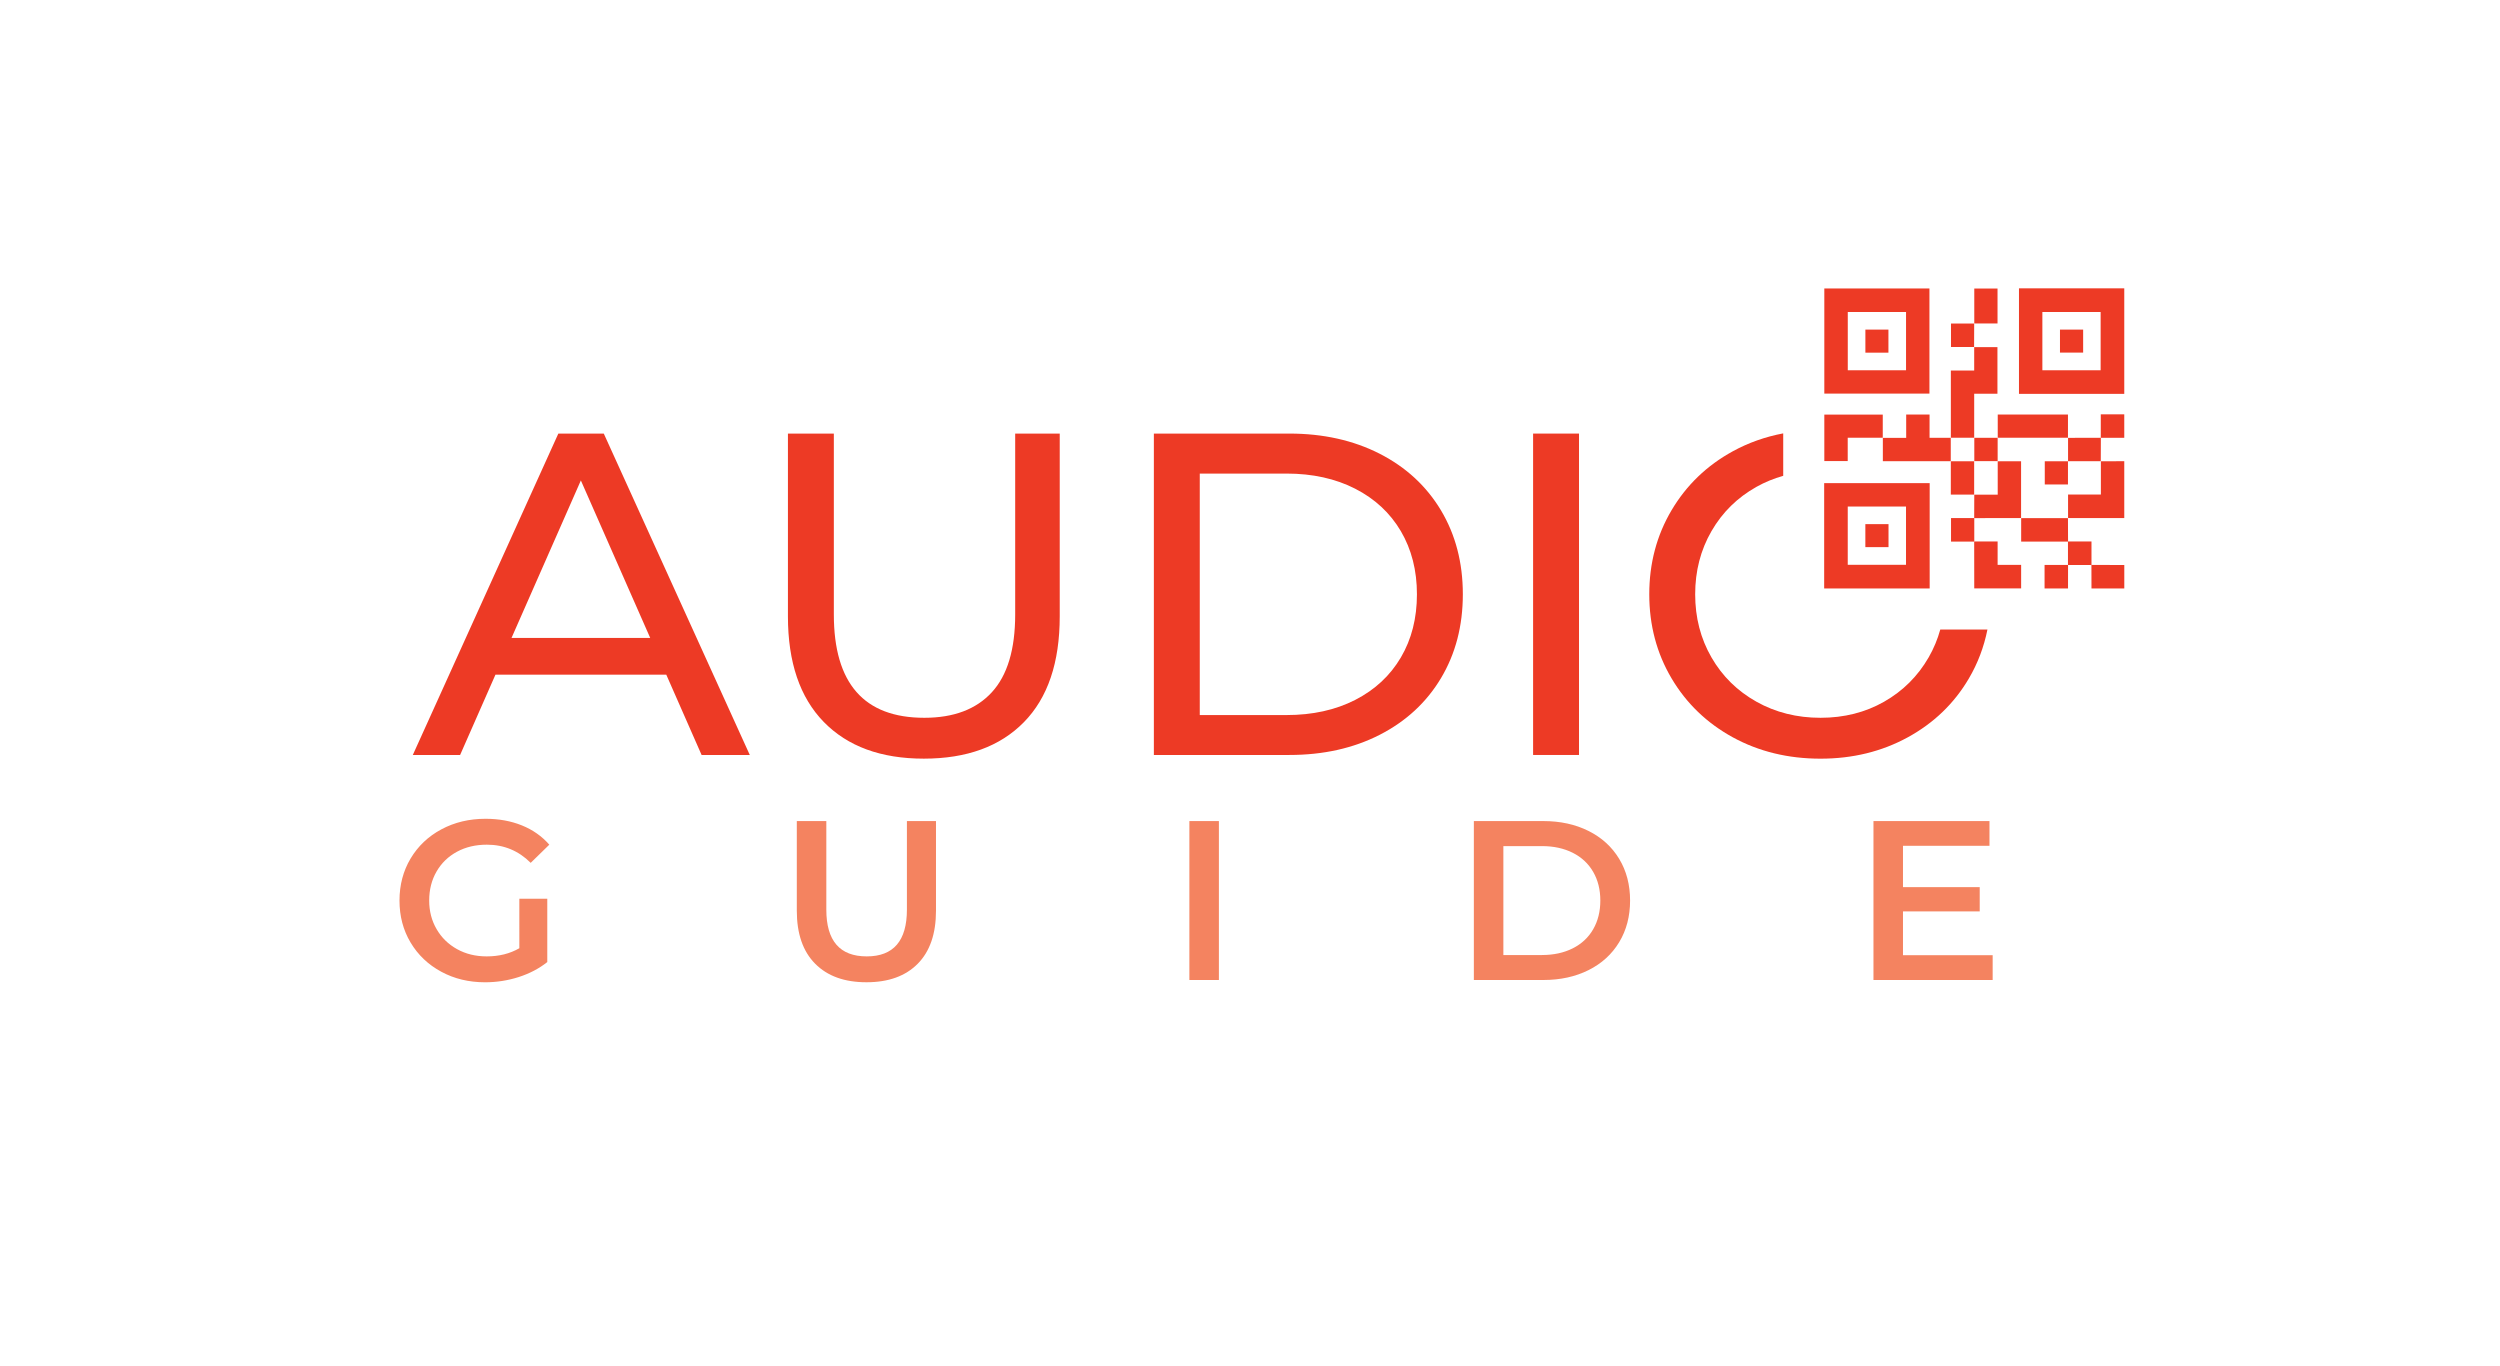 <?xml version="1.0" encoding="utf-8"?>
<!-- Generator: Adobe Illustrator 25.2.0, SVG Export Plug-In . SVG Version: 6.00 Build 0)  -->
<svg version="1.1" id="Layer_1" xmlns="http://www.w3.org/2000/svg" xmlns:xlink="http://www.w3.org/1999/xlink" x="0px" y="0px"
	 viewBox="0 0 841.89 459.88" style="enable-background:new 0 0 841.89 459.88;" xml:space="preserve">
<style type="text/css">
	.st0{fill:#FFFFFF;}
	.st1{fill:#ED3A25;}
	.st2{fill:#F48360;}
</style>
<g>
	<g>
		<path class="st1" d="M224.37,227.19h-57.52l-11.91,27.06h-15.93l49.01-108.23h15.31l49.17,108.23h-16.23L224.37,227.19z
			 M218.96,214.82l-23.35-53.03l-23.35,53.03H218.96z"/>
		<path class="st1" d="M277.4,243.11c-8.04-8.25-12.06-20.1-12.06-35.56v-61.54h15.46v60.92c0,23.19,10.15,34.79,30.46,34.79
			c9.9,0,17.47-2.86,22.73-8.58c5.26-5.72,7.88-14.46,7.88-26.21v-60.92h15v61.54c0,15.57-4.02,27.44-12.06,35.64
			c-8.04,8.2-19.28,12.29-33.71,12.29C296.67,255.48,285.44,251.36,277.4,243.11z"/>
		<path class="st1" d="M388.57,146.01h45.61c11.44,0,21.59,2.27,30.46,6.8c8.86,4.54,15.74,10.9,20.64,19.09
			c4.89,8.2,7.34,17.6,7.34,28.22c0,10.62-2.45,20.02-7.34,28.22c-4.9,8.2-11.78,14.56-20.64,19.1c-8.87,4.54-19.02,6.8-30.46,6.8
			h-45.61V146.01z M433.25,240.8c8.76,0,16.47-1.7,23.12-5.1c6.65-3.4,11.77-8.17,15.38-14.3c3.61-6.13,5.41-13.22,5.41-21.26
			c0-8.04-1.81-15.13-5.41-21.26c-3.61-6.13-8.74-10.9-15.38-14.3c-6.65-3.4-14.36-5.1-23.12-5.1h-29.22v81.33H433.25z"/>
		<path class="st1" d="M516.28,146.01h15.46v108.23h-15.46V146.01z"/>
	</g>
	<g>
		<path class="st2" d="M174.9,302.65h9.4v21.33c-2.75,2.19-5.97,3.87-9.63,5.05c-3.67,1.17-7.44,1.76-11.32,1.76
			c-5.46,0-10.37-1.18-14.76-3.56c-4.38-2.37-7.83-5.64-10.32-9.82c-2.5-4.18-3.74-8.9-3.74-14.15c0-5.25,1.25-9.97,3.74-14.15
			c2.5-4.18,5.95-7.46,10.36-9.82c4.41-2.37,9.37-3.56,14.87-3.56c4.49,0,8.56,0.74,12.23,2.22c3.67,1.48,6.75,3.64,9.25,6.5
			l-6.27,6.12c-4.08-4.08-9-6.12-14.76-6.12c-3.77,0-7.12,0.79-10.05,2.37c-2.93,1.58-5.23,3.8-6.88,6.65
			c-1.66,2.86-2.49,6.12-2.49,9.79c0,3.57,0.83,6.78,2.49,9.63c1.66,2.86,3.95,5.1,6.88,6.73c2.93,1.63,6.26,2.45,9.98,2.45
			c4.18,0,7.85-0.92,11.01-2.75V302.65z"/>
		<path class="st2" d="M274.52,324.55c-4.13-4.15-6.19-10.1-6.19-17.85v-30.2h9.94v29.82c0,10.5,4.54,15.75,13.61,15.75
			c9.02,0,13.53-5.25,13.53-15.75V276.5h9.79v30.2c0,7.75-2.05,13.7-6.15,17.85c-4.11,4.15-9.85,6.23-17.24,6.23
			C284.41,330.79,278.65,328.71,274.52,324.55z"/>
		<path class="st2" d="M400.53,276.5h9.94v53.52h-9.94V276.5z"/>
		<path class="st2" d="M496.33,276.5h23.4c5.71,0,10.78,1.11,15.22,3.33c4.44,2.22,7.87,5.35,10.32,9.4
			c2.45,4.05,3.67,8.73,3.67,14.03s-1.22,9.98-3.67,14.03c-2.45,4.05-5.89,7.19-10.32,9.4c-4.44,2.22-9.51,3.33-15.22,3.33h-23.4
			V276.5z M519.27,321.61c3.92,0,7.38-0.75,10.36-2.25c2.98-1.5,5.28-3.64,6.88-6.42c1.6-2.78,2.41-6,2.41-9.67
			c0-3.67-0.8-6.89-2.41-9.67c-1.61-2.78-3.9-4.92-6.88-6.42c-2.98-1.5-6.43-2.25-10.36-2.25h-13v36.7H519.27z"/>
		<path class="st2" d="M671.04,321.69v8.33h-40.14V276.5h39.07v8.33h-29.13v13.91h25.84v8.18h-25.84v14.76H671.04z"/>
	</g>
	<path class="st1" d="M653.4,212c-0.91,3.29-2.21,6.42-3.92,9.39c-3.66,6.34-8.66,11.31-15,14.92c-6.34,3.61-13.48,5.41-21.41,5.41
		c-7.94,0-15.13-1.8-21.57-5.41c-6.44-3.61-11.49-8.58-15.15-14.92c-3.66-6.34-5.49-13.43-5.49-21.26c0-7.83,1.83-14.92,5.49-21.26
		c3.66-6.34,8.71-11.31,15.15-14.92c2.85-1.6,5.86-2.82,9.01-3.71v-14.3c-6.05,1.15-11.71,3.15-16.97,6.03
		c-8.76,4.79-15.64,11.42-20.64,19.87c-5,8.45-7.5,17.88-7.5,28.29c0,10.41,2.5,19.84,7.5,28.3c5,8.45,11.88,15.07,20.64,19.87
		c8.76,4.79,18.61,7.19,29.53,7.19c10.82,0,20.62-2.4,29.38-7.19c8.76-4.79,15.62-11.39,20.56-19.79c3.01-5.11,5.09-10.61,6.27-16.5
		H653.4z"/>
	<g>
		<path class="st1" d="M715.36,132.63c-11.8,0-23.59,0-35.46,0c0-11.84,0-23.62,0-35.53c11.82,0,23.64,0,35.46,0
			C715.36,108.94,715.36,120.78,715.36,132.63z M707.4,124.69c0-6.6,0-13.12,0-19.62c-6.59,0-13.12,0-19.62,0
			c0,6.58,0,13.08,0,19.62C694.33,124.69,700.83,124.69,707.4,124.69z"/>
		<path class="st1" d="M614.3,198.16c0-11.8,0-23.59,0-35.46c11.84,0,23.62,0,35.53,0c0,11.82,0,23.64,0,35.46
			C637.99,198.16,626.15,198.16,614.3,198.16z M622.24,190.19c6.6,0,13.12,0,19.62,0c0-6.59,0-13.12,0-19.62
			c-6.58,0-13.08,0-19.62,0C622.24,177.12,622.24,183.62,622.24,190.19z"/>
		<path class="st1" d="M715.36,155.32c0,6.38,0,12.76,0,19.15c-6.32-0.01-12.64-0.01-18.96-0.02l0.03,0.03c0-2.61,0-5.23,0-7.95
			c3.74,0,7.37,0,11.05,0c0-3.81,0-7.52,0-11.23l-0.03,0.03C710.09,155.34,712.73,155.33,715.36,155.32z"/>
		<path class="st1" d="M664.82,182.35c2.59,0,5.19,0,7.89,0c0,2.66,0,5.23,0,7.88c2.66,0,5.21,0,7.92,0c0,2.69,0,5.3,0,7.92
			c-5.26,0-10.53,0-15.79,0C664.83,192.89,664.83,187.62,664.82,182.35z"/>
		<path class="st1" d="M704.3,190.25c3.69,0,7.38,0.01,11.07,0.01c0,2.63,0,5.26,0,7.9c-3.68,0-7.37,0-11.05,0
			C704.31,195.52,704.3,192.88,704.3,190.25z"/>
		<path class="st1" d="M707.45,147.44c0-2.59,0-5.18,0-7.91c2.69,0,5.3,0,7.91,0c0,2.63,0,5.26,0,7.9
			C712.73,147.43,710.09,147.44,707.45,147.44z"/>
		<path class="st1" d="M688.52,198.16c0-2.59,0-5.18,0-7.91c2.68,0,5.29,0,7.91,0c0,2.64-0.01,5.27-0.01,7.91
			C693.78,198.16,691.15,198.16,688.52,198.16z"/>
		<path class="st1" d="M614.35,132.55c0-11.83,0-23.59,0-35.4c11.8,0,23.56,0,35.4,0c0,11.77,0,23.55,0,35.4
			C637.99,132.55,626.21,132.55,614.35,132.55z M641.87,124.69c0-6.6,0-13.12,0-19.62c-6.59,0-13.12,0-19.62,0
			c0,6.58,0,13.08,0,19.62C628.8,124.69,635.3,124.69,641.87,124.69z"/>
		<path class="st1" d="M664.79,116.89c2.59,0,5.19,0,7.86,0c0,5.19,0,10.39,0,15.7c-2.55,0-5.12,0-7.83,0c0,5.02,0,9.94,0,14.85
			l0.03-0.03c-2.64,0-5.28,0-7.92,0l0.03,0.03c0-7.52,0-15.03,0-22.65c2.59,0,5.16,0,7.86,0c0-2.71,0-5.32,0-7.93
			C664.82,116.86,664.79,116.89,664.79,116.89z"/>
		<path class="st1" d="M656.95,155.31c-7.59,0-15.18,0-22.89,0c0-2.66,0-5.27,0-7.89l-0.03,0.03c2.59,0,5.18,0,7.89,0
			c0-2.65,0-5.23,0-7.86c2.66,0,5.21,0,7.87,0c0,2.56,0,5.14,0,7.85c2.46,0,4.81,0,7.17,0c0,0-0.03-0.03-0.03-0.03
			c0,2.64,0,5.28,0,7.92L656.95,155.31z"/>
		<path class="st1" d="M634.06,147.42c-3.91,0-7.82,0-11.83,0c0,2.63,0,5.21,0,7.84c-2.68,0-5.25,0-7.88,0c0-5.22,0-10.4,0-15.65
			c6.52,0,13.03,0,19.68,0c0,2.61,0,5.22,0,7.84C634.03,147.45,634.06,147.42,634.06,147.42z"/>
		<path class="st1" d="M680.64,174.45c-5.27,0.01-10.55,0.02-15.82,0.03c0.01-2.64,0.02-5.28,0.03-7.92l-0.03,0.03
			c2.62,0,5.24,0,7.92,0c0-3.85,0-7.57,0-11.28l-0.03,0.03c2.62,0,5.23,0,7.9,0c0,6.46,0,12.8,0,19.15L680.64,174.45z"/>
		<path class="st1" d="M672.75,147.44c0-2.59,0-5.18,0-7.84c7.88,0,15.71,0,23.65,0c0,2.61,0,5.22,0,7.84c0,0,0.03-0.03,0.03-0.03
			c-7.9,0-15.81,0-23.71,0L672.75,147.44z"/>
		<path class="st1" d="M664.85,108.95c0-3.91,0-7.82,0-11.79c2.63,0,5.2,0,7.83,0c0,3.9,0,7.77,0,11.76c-2.62,0-5.24,0-7.86,0
			L664.85,108.95z"/>
		<path class="st1" d="M664.85,166.56c-2.59,0-5.19,0-7.9,0c0-3.78,0-7.52,0-11.25c0,0-0.03,0.03-0.03,0.03c2.64,0,5.28,0,7.92,0
			l-0.03-0.03c0,3.76,0,7.52,0,11.28L664.85,166.56z"/>
		<path class="st1" d="M707.48,147.42c-0.01,2.64-0.02,5.28-0.03,7.93c0,0,0.03-0.03,0.03-0.03c-3.69,0-7.39,0-11.08-0.01l0.03,0.03
			c0-2.64,0-5.28,0-7.92c0,0-0.03,0.03-0.03,0.03C700.09,147.43,703.79,147.42,707.48,147.42z"/>
		<path class="st1" d="M664.82,108.92c-0.01,2.66-0.02,5.31-0.03,7.97c0,0,0.03-0.03,0.03-0.03c-2.58,0-5.17,0-7.81,0
			c0-2.66,0-5.23,0-7.91c2.63,0,5.24,0,7.85,0C664.85,108.95,664.82,108.92,664.82,108.92z"/>
		<path class="st1" d="M664.82,147.44c2.64,0,5.29,0,7.93,0c0,0-0.03-0.03-0.03-0.03c0,2.64,0,5.28,0,7.92l0.03-0.03
			c-2.64,0-5.28,0-7.92,0l0.03,0.03c0-2.64,0-5.28,0-7.92L664.82,147.44z"/>
		<path class="st1" d="M664.85,174.46c0,2.64,0,5.28,0,7.92c-2.59,0-5.18,0-7.83,0c0-2.64,0-5.21,0-7.92
			C659.62,174.46,662.24,174.46,664.85,174.46z"/>
		<path class="st1" d="M696.4,174.45c0.01,2.64,0.02,5.28,0.03,7.93c-5.22,0-10.45,0-15.79,0c0-2.69,0-5.31,0-7.93
			c0,0-0.03,0.03-0.03,0.03c5.27,0,10.55,0,15.82,0C696.43,174.48,696.4,174.45,696.4,174.45z"/>
		<path class="st1" d="M704.32,190.27c-2.64,0-5.28,0-7.92,0c0-2.64,0-5.28,0-7.92c2.59,0,5.18,0,7.92,0
			C704.32,185.04,704.32,187.66,704.32,190.27z"/>
		<path class="st1" d="M701.51,110.99c0,2.6,0,5.14,0,7.75c-2.61,0-5.18,0-7.8,0c0-2.58,0-5.13,0-7.75
			C696.26,110.99,698.83,110.99,701.51,110.99z"/>
		<path class="st1" d="M628.17,184.26c0-2.61,0-5.15,0-7.76c2.61,0,5.18,0,7.8,0c0,2.59,0,5.14,0,7.76
			C633.4,184.26,630.83,184.26,628.17,184.26z"/>
		<path class="st1" d="M696.4,155.3c0,2.59,0,5.18,0,7.84c-2.61,0-5.18,0-7.81,0c0-2.56,0-5.13,0-7.81c2.62,0,5.23,0,7.84,0
			C696.43,155.33,696.4,155.3,696.4,155.3z"/>
		<path class="st1" d="M635.94,118.76c-2.62,0-5.16,0-7.76,0c0-2.59,0-5.14,0-7.77c2.55,0,5.12,0,7.76,0
			C635.94,113.54,635.94,116.11,635.94,118.76z"/>
	</g>
</g>
</svg>
